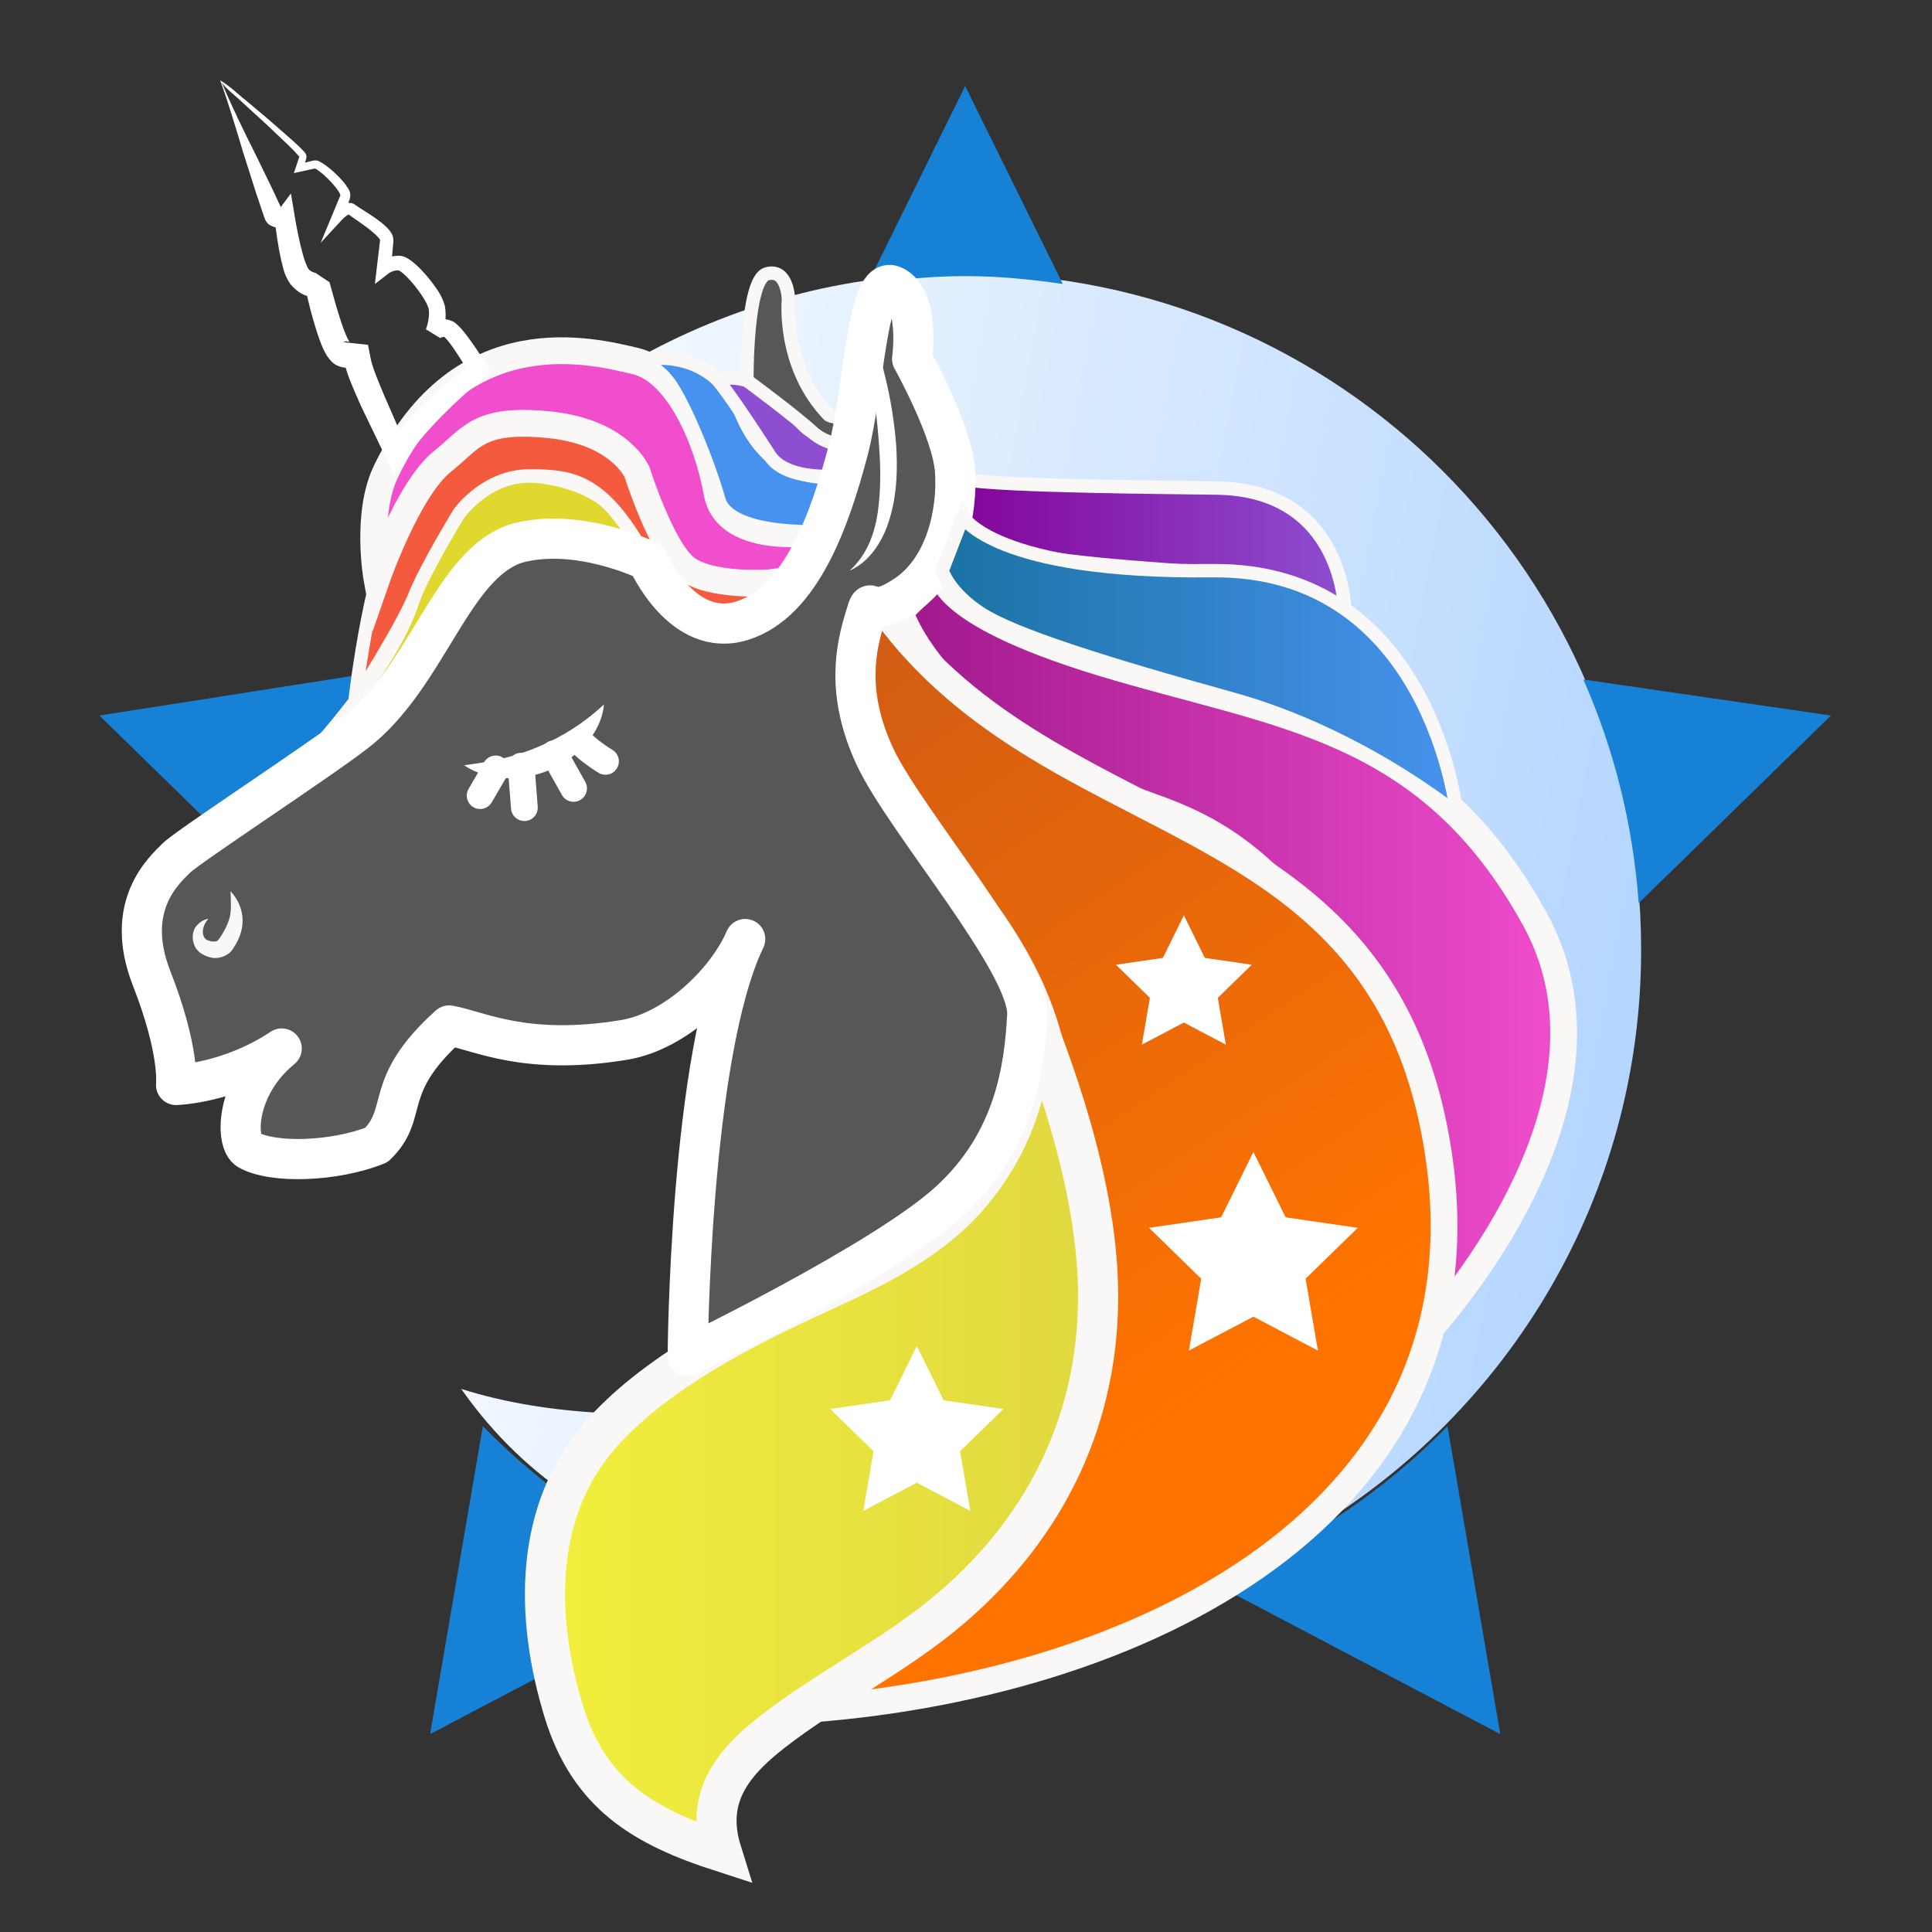 <?xml version="1.0" encoding="UTF-8" standalone="no"?>
<!DOCTYPE svg PUBLIC "-//W3C//DTD SVG 1.1//EN" "http://www.w3.org/Graphics/SVG/1.1/DTD/svg11.dtd">
<svg width="100%" height="100%" viewBox="0 0 150 150" version="1.1" xmlns="http://www.w3.org/2000/svg" xmlns:xlink="http://www.w3.org/1999/xlink" xml:space="preserve" xmlns:serif="http://www.serif.com/" style="fill-rule:evenodd;clip-rule:evenodd;stroke-miterlimit:10;">
    <rect x="0" y="0" width="150" height="150" fill="#333333" stroke="none"/>
    <g id="Artboard1" transform="matrix(0.29,0,0,0.384,-82.123,-80.329)">
        <rect x="283.033" y="209.254" width="516.967" height="390.746" style="fill:none;"/>
        <clipPath id="_clip1">
            <rect x="283.033" y="209.254" width="516.967" height="390.746"/>
        </clipPath>
        <g clip-path="url(#_clip1)">
            <g transform="matrix(9.185,0,0,6.942,-1168.36,-4709.78)">
                <g transform="matrix(1,0,0,1,186.167,760.033)">
                    <path d="M0,-43.493C-7.052,-43.493 -13.221,-39.776 -16.702,-34.207C-13.748,-35.974 -10.306,-37.009 -6.613,-37.009C4.269,-37.009 13.09,-28.187 13.09,-17.306C13.09,-16.347 -4.377,-7.748 -14.689,-10.999C-6.958,0 11.507,-9.156 10.089,-6.888C15.84,-10.329 19.703,-16.6 19.703,-23.79C19.703,-34.672 10.882,-43.493 0,-43.493" style="fill:url(#_Linear2);fill-rule:nonzero;"/>
                </g>
                <g transform="matrix(1,0,0,1,186.167,711.315)">
                    <path d="M0,5.308C0.969,5.308 1.914,5.402 2.845,5.537L0,-0.229L-2.846,5.537C-1.914,5.402 -0.969,5.308 0,5.308" style="fill:rgb(23,129,213);fill-rule:nonzero;"/>
                </g>
                <g transform="matrix(1,0,0,1,204.185,734.885)">
                    <path d="M0,-6.513C0.892,-4.496 1.446,-2.304 1.613,0L7.218,-5.464L0,-6.513Z" style="fill:rgb(23,129,213);fill-rule:nonzero;"/>
                </g>
                <g transform="matrix(1,0,0,1,164.501,728.41)">
                    <path d="M0,4.173C0.453,3.686 0.989,3.341 1.609,3.139C1.758,3.061 1.911,2.993 2.065,2.936C2.242,2.741 2.413,2.541 2.583,2.34C2.667,2.24 3.784,1.234 3.878,1.146C4.101,0.422 3.675,0.516 3.979,-0.17L-3.57,1.011L-0.152,4.343C-0.101,4.286 -0.052,4.226 0,4.173" style="fill:rgb(23,129,213);fill-rule:nonzero;"/>
                </g>
                <g transform="matrix(1,0,0,1,172.108,759.088)">
                    <path d="M0,-8.969L-1.538,0L6.881,-4.427C4.271,-5.449 1.93,-7.002 0,-8.969" style="fill:rgb(23,129,213);fill-rule:nonzero;"/>
                </g>
                <g transform="matrix(1,0,0,1,193.344,754.547)">
                    <path d="M0,0.114L8.42,4.541L6.882,-4.427C4.952,-2.461 2.61,-0.908 0,0.114" style="fill:rgb(23,129,213);fill-rule:nonzero;"/>
                </g>
                <g transform="matrix(1,0,0,1,176.558,728.277)">
                    <path d="M0,-3.518C0,-3.518 0.039,-5.429 -2.763,-5.814C-5.218,-6.15 -6.311,-2.684 -6.562,-1.992C-7.312,0.071 -9.792,2.632 -9.792,2.632C-9.792,2.632 -8.3,2.208 -7.112,0.581C-5.979,-0.971 -4.792,-3.526 -3.479,-3.867C-1.792,-4.304 0,-3.518 0,-3.518Z" style="fill:rgb(224,215,47);fill-rule:nonzero;stroke:rgb(249,248,247);stroke-width:0.39px;"/>
                </g>
                <g transform="matrix(1,0,0,1,168.379,720.806)">
                    <path d="M0,8.205C0,8.205 0.491,3.771 1.491,2.5C2.491,1.229 3.278,0 5.416,0.125C7.554,0.25 8.28,1.397 8.637,2.354C8.994,3.311 9.126,4.537 10.673,4.696C12.22,4.854 12.827,4.651 12.827,4.651C12.827,4.651 12.115,5.581 11.49,5.768C10.865,5.956 9.804,6.437 8.533,4.104C7.262,1.771 6.387,1.638 5.095,1.636C3.804,1.635 3.04,2.718 3.04,2.718C3.04,2.718 2.069,4.303 1.735,5.145C1.402,5.989 0,8.205 0,8.205Z" style="fill:rgb(244,91,62);fill-rule:nonzero;stroke:rgb(249,248,247);stroke-width:0.39px;"/>
                </g>
                <g transform="matrix(1,0,0,1,181.976,719.409)">
                    <path d="M0,4.654C0,4.654 -2.752,5.127 -3.043,3.522C-3.335,1.919 -4.195,-0.024 -5.418,-0.311C-6.642,-0.598 -10.506,-1.618 -12.689,2.897C-13.293,4.147 -12.957,6.018 -12.957,6.018C-12.957,6.018 -12.047,3.406 -11.041,2.608C-10.198,1.94 -10.014,1.334 -7.935,1.543C-5.856,1.752 -5.369,2.934 -5.369,2.934C-5.369,2.934 -4.668,5.147 -3.96,5.71C-3.252,6.272 -1.523,6.147 -1.523,6.147L-0.771,6.049L0,4.654Z" style="fill:rgb(240,78,204);fill-rule:nonzero;stroke:rgb(249,248,247);stroke-width:0.78px;"/>
                </g>
                <g transform="matrix(1,0,0,1,179.662,721.973)">
                    <path d="M0,-1.292C-0.958,-3.521 -3.104,-2.875 -3.104,-2.875C-3.104,-2.875 -2.589,-2.854 -2.139,-2.258C-1.69,-1.66 -0.975,0.096 -0.675,1.162C-0.375,2.229 2.314,2.09 2.314,2.09L2.888,0.468C2.888,0.468 0.958,0.937 0,-1.292" style="fill:rgb(89,87,86);fill-rule:nonzero;"/>
                </g>
                <g transform="matrix(1,0,0,1,179.662,721.973)">
                    <path d="M0,-1.292C-0.958,-3.521 -3.104,-2.875 -3.104,-2.875C-3.104,-2.875 -2.589,-2.854 -2.139,-2.258C-1.69,-1.66 -0.975,0.096 -0.675,1.162C-0.375,2.229 2.314,2.09 2.314,2.09L2.888,0.468C2.888,0.468 0.958,0.937 0,-1.292Z" style="fill:rgb(71,146,238);fill-rule:nonzero;stroke:rgb(249,248,247);stroke-width:0.39px;"/>
                </g>
                <g transform="matrix(1,0,0,1,164.496,722.357)">
                    <path d="M0,-11.374C0.319,-10.62 0.669,-9.91 1,-9.252L1.473,-8.28L1.698,-7.798L1.753,-7.678L1.781,-7.617C1.783,-7.623 1.757,-7.667 1.73,-7.687C1.594,-7.744 1.693,-7.707 1.716,-7.737L2.018,-8.141L2.124,-7.505C2.188,-7.121 2.265,-6.727 2.367,-6.362C2.411,-6.195 2.5,-5.971 2.53,-5.943C2.597,-5.851 2.742,-5.824 2.729,-5.831L3.142,-5.557C3.255,-5.151 3.368,-4.733 3.5,-4.343C3.564,-4.154 3.647,-3.94 3.715,-3.835C3.719,-3.799 3.793,-3.813 3.623,-3.837C3.461,-3.791 3.528,-3.794 3.526,-3.813L4.264,-3.734L4.343,-3.331C4.366,-3.212 4.395,-3.126 4.442,-2.993C4.531,-2.75 4.635,-2.499 4.74,-2.25L5.393,-0.753L4.808,-0.806C5.535,-1.758 6.4,-2.505 7.305,-3.229L7.236,-2.865C7.08,-3.137 6.911,-3.412 6.734,-3.664C6.651,-3.784 6.538,-3.925 6.48,-3.971C6.55,-3.969 6.386,-3.965 6.375,-3.927L5.952,-4.184C6.021,-4.365 6.062,-4.6 6.034,-4.778C6.007,-4.91 5.859,-5.146 5.728,-5.322C5.59,-5.507 5.432,-5.693 5.27,-5.827C5.23,-5.86 5.19,-5.885 5.167,-5.897C5.187,-5.895 5.128,-5.905 5.09,-5.899C5.014,-5.895 4.915,-5.851 4.865,-5.812L4.466,-5.505L4.522,-5.988L4.602,-6.66C4.606,-6.698 4.621,-6.813 4.616,-6.787C4.625,-6.768 4.608,-6.808 4.584,-6.837C4.532,-6.903 4.452,-6.975 4.37,-7.042C4.206,-7.179 4.022,-7.303 3.835,-7.433C3.786,-7.468 3.745,-7.493 3.683,-7.546C3.706,-7.526 3.741,-7.54 3.702,-7.53C3.644,-7.507 3.556,-7.431 3.495,-7.364L2.884,-6.703L3.227,-7.525L3.459,-8.085C3.475,-8.055 3.442,-8.158 3.39,-8.227C3.341,-8.302 3.276,-8.376 3.213,-8.447C3.083,-8.589 2.937,-8.728 2.787,-8.83C2.764,-8.853 2.685,-8.873 2.736,-8.871L2.594,-8.842L2.293,-8.776L2.104,-8.735L2.165,-8.917L2.236,-9.13L2.272,-9.236C2.281,-9.268 2.248,-9.206 2.269,-9.202L2.241,-9.236C2.154,-9.341 2.043,-9.448 1.938,-9.552L1.287,-10.169L0.623,-10.775C0.421,-10.976 0.131,-11.179 0,-11.374M-0.044,-11.436C0.28,-11.241 0.445,-11.053 0.696,-10.859L1.385,-10.279L2.064,-9.686C2.176,-9.582 2.287,-9.485 2.396,-9.364L2.44,-9.312C2.47,-9.274 2.478,-9.18 2.469,-9.175L2.438,-9.067L2.375,-8.852L2.247,-8.991L2.535,-9.066L2.688,-9.104C2.844,-9.107 2.852,-9.061 2.916,-9.037C3.105,-8.919 3.257,-8.781 3.408,-8.632C3.481,-8.555 3.554,-8.478 3.619,-8.388C3.667,-8.294 3.792,-8.209 3.732,-7.979L3.521,-7.409L3.253,-7.57C3.343,-7.67 3.42,-7.755 3.565,-7.831C3.626,-7.867 3.792,-7.9 3.903,-7.801L4.026,-7.719C4.215,-7.599 4.411,-7.478 4.601,-7.333C4.696,-7.261 4.79,-7.186 4.881,-7.077C4.924,-7.019 4.979,-6.964 5.001,-6.83C5.009,-6.691 4.995,-6.695 4.993,-6.62L4.934,-5.946L4.591,-6.122C4.733,-6.238 4.871,-6.294 5.039,-6.32C5.123,-6.327 5.191,-6.342 5.328,-6.296C5.416,-6.258 5.48,-6.214 5.537,-6.171C5.761,-5.996 5.927,-5.805 6.092,-5.601C6.249,-5.381 6.408,-5.211 6.506,-4.861C6.557,-4.551 6.513,-4.283 6.42,-4.001L5.998,-4.258C6.204,-4.442 6.422,-4.575 6.773,-4.396C6.973,-4.242 7.051,-4.116 7.163,-3.979C7.366,-3.706 7.544,-3.434 7.72,-3.149L7.844,-2.949L7.651,-2.787C6.807,-2.078 5.977,-1.289 5.362,-0.411L5.03,0.062L4.777,-0.464L4.06,-1.952C3.946,-2.206 3.834,-2.458 3.729,-2.728C3.68,-2.85 3.62,-3.024 3.589,-3.174L3.501,-3.575L4.239,-3.496C4.143,-3.329 4.062,-3.128 3.675,-3.062C3.281,-3.078 3.178,-3.272 3.068,-3.412C2.911,-3.679 2.854,-3.88 2.777,-4.101C2.638,-4.533 2.529,-4.956 2.439,-5.394L2.853,-5.12C2.431,-5.088 2.188,-5.288 2.002,-5.501C1.8,-5.806 1.795,-5.983 1.733,-6.201C1.641,-6.617 1.586,-7.017 1.541,-7.43L1.949,-7.197C1.801,-7.165 1.69,-7.064 1.389,-7.228C1.322,-7.273 1.271,-7.36 1.255,-7.409L1.23,-7.481L1.181,-7.624L0.989,-8.197L0.626,-9.336C0.401,-10.085 0.194,-10.782 -0.044,-11.436" style="fill:white;fill-rule:nonzero;"/>
                </g>
                <g transform="matrix(1,0,0,1,182.796,720.491)">
                    <path d="M0,1.049L-0.246,1.949C-0.246,1.949 -1.831,2.13 -2.326,1.361C-3.504,-0.465 -3.846,-0.847 -3.846,-0.847C-3.846,-0.847 -3.259,-1.081 -2.447,-0.581C-1.634,-0.081 -1.443,0.649 -0.82,0.774C-0.197,0.899 0,1.049 0,1.049Z" style="fill:rgb(141,78,208);fill-rule:nonzero;stroke:rgb(249,248,247);stroke-width:0.39px;"/>
                </g>
                <g transform="matrix(1,0,0,1,179.805,718.325)">
                    <path d="M0,1.338C0,1.338 -0.028,-1.6 0.583,-1.768C1.192,-1.936 1.211,-1.019 1.211,-1.019C1.211,-1.019 1.014,0.906 2.377,2.335C2.48,2.442 3.151,2.421 3.151,2.421L2.991,3.215C2.991,3.215 2.371,3.274 1.885,2.822C1.4,2.37 0,1.338 0,1.338Z" style="fill:rgb(89,87,86);fill-rule:nonzero;stroke:rgb(249,248,247);stroke-width:0.39px;"/>
                </g>
                <g transform="matrix(1,0,0,1,186.101,726.393)">
                    <path d="M0,-3.85C1.198,-3.64 6.231,-3.618 7.424,-3.597C11.13,-3.531 11.13,0 11.13,0C11.13,0 9.157,-0.915 7.973,-1.053C6.789,-1.191 3.185,-1.329 1.592,-1.733C0,-2.136 0,-2.763 0,-2.763C0,-2.763 0.102,-3.268 0,-3.85Z" style="fill:url(#_Linear3);fill-rule:nonzero;stroke:rgb(249,248,247);stroke-width:0.39px;"/>
                </g>
                <g transform="matrix(1,0,0,1,185.495,747.765)">
                    <path d="M0,-22.563C0.025,-22.604 -0.411,-21.417 4.687,-19.872C9.784,-18.326 14.158,-18.095 17.282,-12.406C20.407,-6.716 13.747,0.041 13.747,0.041C13.747,0.041 15.044,-6.746 12.282,-10.415C9.521,-14.083 8.206,-14.949 6.015,-15.723C-0.253,-17.938 -1.232,-21.373 -1.232,-21.373L0,-22.563Z" style="fill:url(#_Linear4);fill-rule:nonzero;stroke:rgb(249,248,247);stroke-width:0.78px;"/>
                </g>
                <g transform="matrix(-0.997,-0.072,-0.072,0.997,198.13,758.919)">
                    <path d="M16.919,-31.774C11.493,-24.873 1.921,-27.221 -0.555,-17.115C-3.168,-6.46 7.054,-0.65 16.919,0.691C9.863,-5.978 7.649,-10.678 11.055,-19.63C13.01,-24.766 18.981,-26.421 16.919,-31.774Z" style="fill:url(#_Linear5);fill-rule:nonzero;stroke:rgb(249,248,247);stroke-width:0.78px;"/>
                </g>
                <g transform="matrix(1,0,0,1,179.067,737.061)">
                    <path d="M0,25.454C-0.484,23.903 0.27,22.9 1.487,21.956C3.169,20.652 5.094,19.726 6.717,18.333C9.52,15.93 11.05,12.725 10.972,9.013C10.909,6.022 9.741,2.611 8.601,0C9.604,2.297 8.5,5.277 6.58,6.983C5.158,8.247 3.37,8.901 1.687,9.725C-0.134,10.617 -2.138,11.748 -3.498,13.274C-5.493,15.514 -5.437,18.637 -4.598,21.371C-3.854,23.791 -2.272,24.72 0,25.454Z" style="fill:url(#_Linear6);fill-rule:nonzero;stroke:rgb(249,248,247);stroke-width:1.17px;"/>
                </g>
                <g transform="matrix(1,0,0,1,163.166,724.431)">
                    <path d="M0,15.75C0,15.75 0.121,14.771 -0.712,12.646C-1.546,10.521 -0.324,9.479 0.002,9.146C0.329,8.813 4.141,6.327 5.246,5.469C7.339,3.844 8.027,0.594 9.913,-0.021C11.704,-0.521 13.746,0.479 13.746,0.479C13.746,0.479 14.746,2.771 16.496,2.229C18.246,1.687 19.079,-0.812 19.579,-2.687C20.079,-4.562 20.121,-7.896 20.913,-7.521C21.704,-7.146 21.454,-5.396 21.454,-5.396C21.454,-5.396 22.621,-3.312 22.704,-2.146C22.788,-0.979 22.454,0.709 21.246,1.5C20.038,2.292 20.329,1.312 20.079,2.146C19.829,2.979 19.496,4.312 20.371,6.187C21.246,8.063 24.893,12.229 24.809,13.729C24.726,15.229 24.458,17.396 22.537,19.146C20.615,20.896 14.913,23.646 14.913,23.646C14.913,23.646 14.964,14.875 16.589,11.5C16.062,12.725 14.579,14.188 13.058,14.438C10.176,14.911 8.835,14.173 7.96,14.017C5.964,15.812 6.824,16.556 5.839,17.5C4.607,17.99 2.819,18.042 2.112,17.643C1.708,17.415 1.728,15.792 3.079,14.688C1.549,15.707 0,15.75 0,15.75Z" style="fill:rgb(89,87,86);fill-rule:nonzero;stroke:white;stroke-width:1.17px;stroke-linecap:round;stroke-linejoin:round;"/>
                </g>
                <g transform="matrix(1,0,0,1,186.101,732.282)">
                    <path d="M0,-8.652C0,-8.652 0.891,-7.009 7.271,-7.08C13.651,-7.15 14.394,0 14.394,0C14.394,0 11.592,-2.308 7.836,-3.348C4.081,-4.388 1.467,-5.217 0.521,-5.833C-0.425,-6.448 -0.605,-7.08 -0.605,-7.08L0,-8.652Z" style="fill:url(#_Linear7);fill-rule:nonzero;stroke:rgb(249,248,247);stroke-width:0.39px;"/>
                </g>
                <g transform="matrix(0.398,0.917,0.917,-0.398,172.196,728.608)">
                    <path d="M1.82,-1.485C2.059,-0.673 2.19,0.02 2.191,0.748C2.194,1.476 2.1,2.172 1.82,2.965C2.587,2.54 2.947,1.598 2.941,0.742C2.932,-0.124 2.547,-1.023 1.82,-1.485" style="fill:white;fill-rule:nonzero;"/>
                </g>
                <g transform="matrix(0.504,-0.864,-0.864,-0.504,172.477,731.756)">
                    <path d="M-0.223,0.388L0.676,0.388" style="fill:none;fill-rule:nonzero;stroke:white;stroke-width:0.78px;stroke-linecap:round;"/>
                </g>
                <g transform="matrix(-0.078,-0.997,-0.997,0.078,173.869,731.406)">
                    <path d="M-0.652,0.603L0.558,0.603" style="fill:none;fill-rule:nonzero;stroke:white;stroke-width:0.78px;stroke-linecap:round;"/>
                </g>
                <g transform="matrix(-0.489,-0.873,-0.873,0.489,174.771,730.545)">
                    <path d="M-0.861,0.504L0.296,0.504" style="fill:none;fill-rule:nonzero;stroke:white;stroke-width:0.78px;stroke-linecap:round;"/>
                </g>
                <g transform="matrix(-0.774,-0.634,-0.634,0.774,175.214,729.976)">
                    <path d="M-0.856,0.306C-0.856,0.306 -0.134,0.405 0.109,0.306" style="fill:none;fill-rule:nonzero;stroke:white;stroke-width:0.78px;stroke-linecap:round;"/>
                </g>
                <g transform="matrix(1,0,0,1,164.107,735.718)">
                    <path d="M0,-0.378C-0.198,-0.148 -0.202,0.114 -0.071,0.22C-0.033,0.249 -0.023,0.245 0.017,0.261C0.065,0.278 0.114,0.287 0.153,0.286C0.236,0.286 0.262,0.273 0.304,0.223C0.421,0.063 0.557,-0.183 0.615,-0.391C0.678,-0.616 0.656,-0.886 0.646,-1.18C0.846,-0.966 0.986,-0.687 0.999,-0.356C1.003,-0.009 0.884,0.26 0.682,0.549C0.548,0.717 0.277,0.802 0.087,0.754C-0.011,0.734 -0.095,0.698 -0.171,0.655C-0.258,0.614 -0.355,0.515 -0.392,0.428C-0.481,0.247 -0.474,0.037 -0.386,-0.117C-0.284,-0.265 -0.146,-0.353 0,-0.378" style="fill:rgb(249,248,247);fill-rule:nonzero;"/>
                </g>
                <g transform="matrix(1,0,0,1,183.236,724.969)">
                    <path d="M0,-7.078C0.014,-7.118 0.026,-7.158 0.061,-7.194C0.112,-7.251 0.188,-7.167 0.19,-7.134C0.226,-7.048 0.238,-6.963 0.252,-6.878C0.272,-6.7 0.303,-6.561 0.351,-6.397L0.596,-5.429C0.758,-4.778 0.865,-4.11 0.919,-3.433C0.961,-2.757 0.948,-2.06 0.76,-1.387C0.586,-0.725 0.198,-0.044 -0.44,0.233C0.069,-0.22 0.29,-0.843 0.384,-1.468C0.471,-2.099 0.472,-2.749 0.421,-3.399C0.381,-4.051 0.29,-4.702 0.219,-5.362L0.11,-6.359C0.099,-6.523 0.102,-6.718 0.121,-6.872C0.127,-7.004 0.149,-7.311 0,-7.078" style="fill:white;fill-rule:nonzero;"/>
                </g>
                <g transform="matrix(1,0,0,1,192.541,739.007)">
                    <path d="M0,-3.766L0.612,-2.527L1.979,-2.328L0.99,-1.363L1.224,0L0,-0.644L-1.224,0L-0.99,-1.363L-1.979,-2.328L-0.612,-2.527L0,-3.766Z" style="fill:white;fill-rule:nonzero;"/>
                </g>
                <g transform="matrix(1,0,0,1,194.568,747.917)">
                    <path d="M0,-5.785L0.94,-3.881L3.042,-3.575L1.521,-2.093L1.88,0L0,-0.988L-1.88,0L-1.521,-2.093L-3.042,-3.575L-0.94,-3.881L0,-5.785Z" style="fill:white;fill-rule:nonzero;"/>
                </g>
                <g transform="matrix(1,0,0,1,184.757,752.586)">
                    <path d="M0,-4.801L0.78,-3.221L2.524,-2.968L1.262,-1.738L1.56,0L0,-0.821L-1.56,0L-1.262,-1.738L-2.524,-2.968L-0.78,-3.221L0,-4.801Z" style="fill:white;fill-rule:nonzero;"/>
                </g>
            </g>
        </g>
    </g>
    <defs>
        <linearGradient id="_Linear2" x1="0" y1="0" x2="1" y2="0" gradientUnits="userSpaceOnUse" gradientTransform="matrix(38.456,7.48,-7.816,40.182,-18.753,-27.554)"><stop offset="0" style="stop-color:white;stop-opacity:1"/><stop offset="1" style="stop-color:rgb(179,213,255);stop-opacity:1"/></linearGradient>
        <linearGradient id="_Linear3" x1="0" y1="0" x2="1" y2="0" gradientUnits="userSpaceOnUse" gradientTransform="matrix(11.13,0,0,3.85,0,-1.925)"><stop offset="0" style="stop-color:rgb(132,5,154);stop-opacity:1"/><stop offset="1" style="stop-color:rgb(141,78,208);stop-opacity:1"/></linearGradient>
        <linearGradient id="_Linear4" x1="0" y1="0" x2="1" y2="0" gradientUnits="userSpaceOnUse" gradientTransform="matrix(19.348,0,0,22.605,-1.232,-11.261)"><stop offset="0" style="stop-color:rgb(160,24,140);stop-opacity:1"/><stop offset="1" style="stop-color:rgb(240,78,204);stop-opacity:1"/></linearGradient>
        <linearGradient id="_Linear5" x1="0" y1="0" x2="1" y2="0" gradientUnits="userSpaceOnUse" gradientTransform="matrix(15.567,-19.556,34.665,27.594,1.4,-12.214)"><stop offset="0" style="stop-color:rgb(255,116,0);stop-opacity:1"/><stop offset="1" style="stop-color:rgb(208,91,20);stop-opacity:1"/></linearGradient>
        <linearGradient id="_Linear6" x1="0" y1="0" x2="1" y2="0" gradientUnits="userSpaceOnUse" gradientTransform="matrix(16.123,0,0,25.454,-5.148,12.727)"><stop offset="0" style="stop-color:rgb(242,239,61);stop-opacity:1"/><stop offset="1" style="stop-color:rgb(224,216,64);stop-opacity:1"/></linearGradient>
        <linearGradient id="_Linear7" x1="0" y1="0" x2="1" y2="0" gradientUnits="userSpaceOnUse" gradientTransform="matrix(14.999,0,0,8.652,-0.605,-4.326)"><stop offset="0" style="stop-color:rgb(26,115,163);stop-opacity:1"/><stop offset="1" style="stop-color:rgb(71,146,238);stop-opacity:1"/></linearGradient>
    </defs>
</svg>
